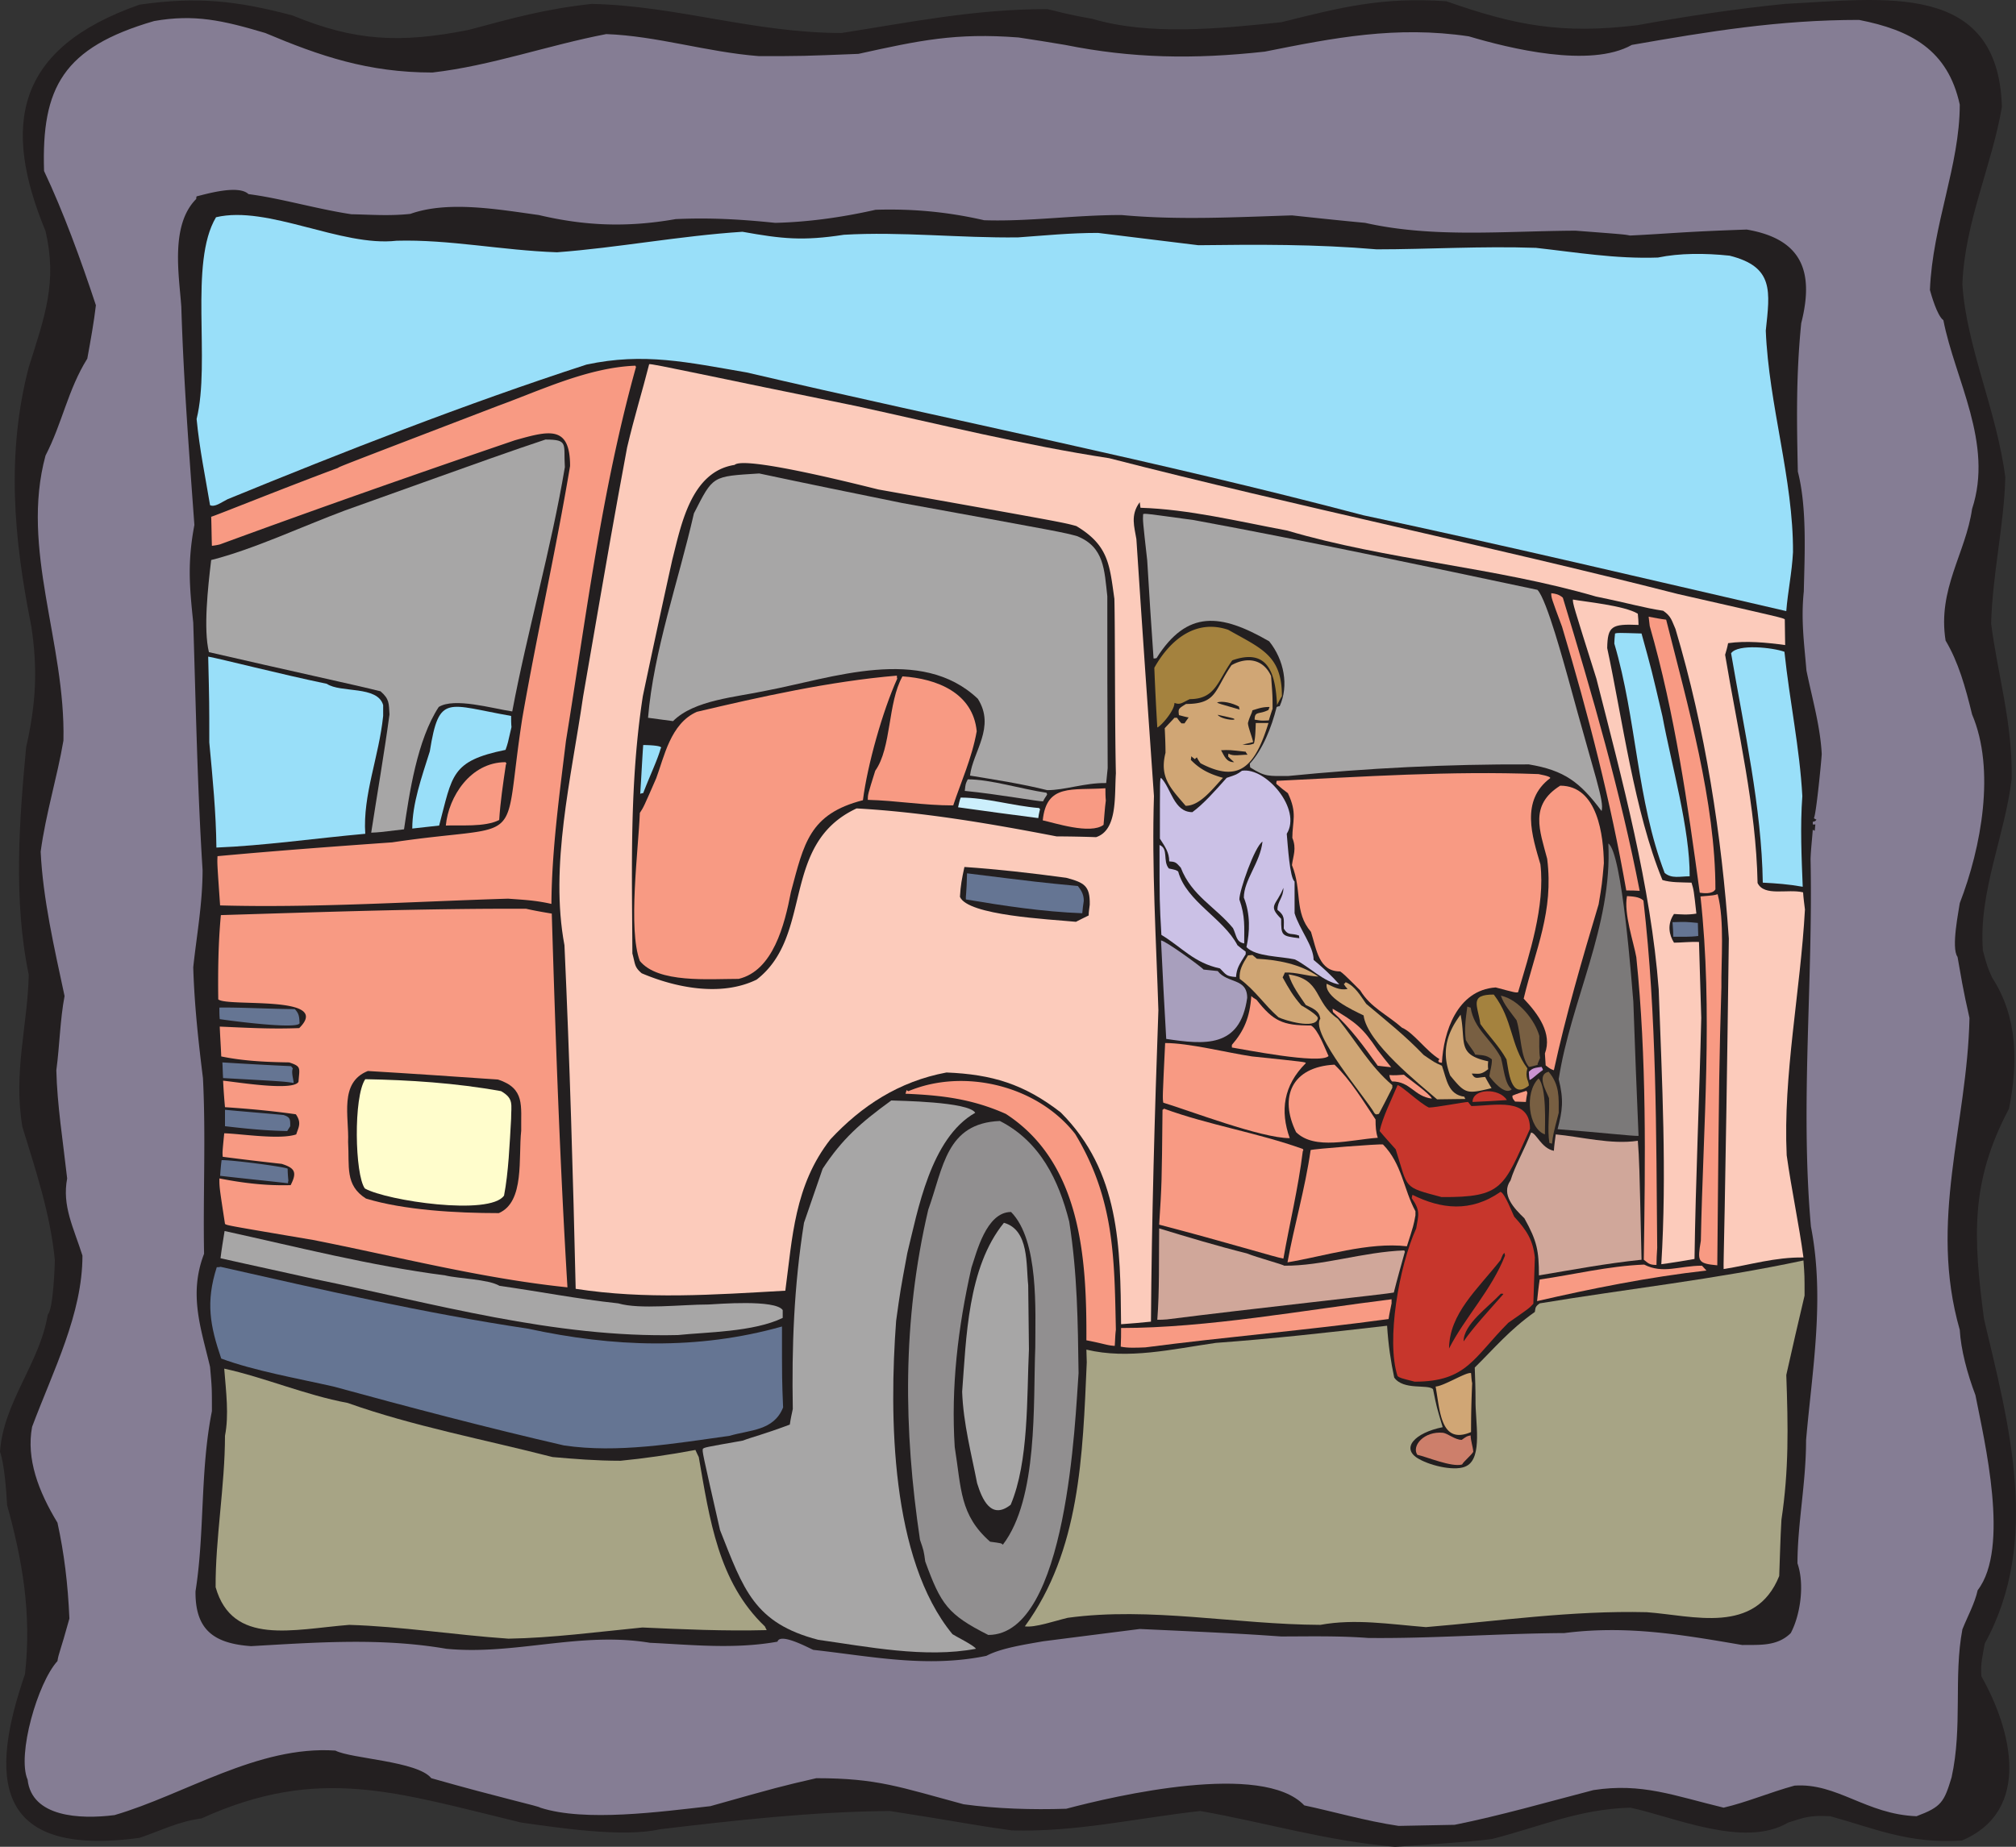 <svg xmlns="http://www.w3.org/2000/svg" width="216.135" height="198.046"><rect width="100%" height="100%" fill="#333333" stroke="none"/><path fill="#231f20" d="M149.55 198.046c-7.437-.64-14-2.64-20.878-3.84-7.078.797-13.277 2.278-20.2 2.079-4.878-.68-5.558-.918-13.077-2.079-8.48.078-16.56 1-24.637 1.957-4 .922-11.121-.199-14.88-.718-13.44-3.239-21.679-6.16-34.28-.442-2.477.32-4.36 1.32-6.637 2.082-15.918 2.16-16-6.761-12.281-17.558.722-6.52-.278-12.2-1.918-18.121-.082-1.438-.282-4.399-.762-5.72.36-5.32 4.281-9.519 5.121-14.718.602-.558.758-5.48.758-5.84-.48-4.96-2.078-9.718-3.477-14.277-1-5.84.559-10.84.68-16.32-1.68-8.079-1-16.68-.281-24.399 1.078-4.719 1.238-8.441.558-12.957-1.918-9.523-2.68-18.562-.277-27.8 1.719-5.438 3.078-9.118 1.797-14.598C.199 13.457 1.602 5.179 14.96.499c6.16-.882 10.36-.441 16.398 1.157 6.68 2.761 11.52 3 18.84 1.562 4.797-1.281 8.156-2.242 13.239-2.8 9.117.199 17.398 3.12 26.796 3.12 7.399-1.16 14.239-2.562 22.04-2.562 1.16.242 1.64.48 4.84 1.043 6.038 1.797 13.558 1.078 20.277.36 6.402-1.602 10.8-2.723 17.68-2.243C162.35 2.7 167.39 3.7 175.55 2.7c5.277-.961 10.316-1.723 15.797-2.282 10.48-.52 22.879-2.558 23.277 11.04-1.04 6.199-4 12.398-4.238 19.038.441 6.72 3.68 13.52 4.601 20.68-.12 5.078-1.363 10.277-1.52 15.68.68 5.398 2.317 10.676 2.2 16.676-.723 6.12-3.563 12.12-3.082 18.402.48 1.758.48 1.758 1 2.918 2.762 4.238 2.762 9.2 1.8 14.039-4.16 7.84-3.84 13.758-2.679 22.559 2.602 11.039 6.16 23.757.078 34.796-.2 1.243-.476 2.082-.36 3.52 3.16 5.562 5.52 14.36-2.077 17.602-5.68.398-9.442-1.32-14.121-2.602-2.2-.121-2.758.121-4.52.68-4.719 2.8-12.316-.64-16.918-1.598-5.598.156-9.758 2.078-14.84 3.36-1.316.16-1.437.238-10.398.84"/><path fill="#857d94" d="M149.95 195.804c-3.52-.52-7.079-1.559-10.118-2.2-4.48-4.718-20.238-1.038-25.52.36-3.68.121-7.519 0-11-.48-6.84-1.84-9.238-2.797-15.796-2.797-3.961.918-3.961.918-11.36 3-5.36.598-13.437 1.719-18.238.16-.121-.16-4.242-1.043-11.68-3.16-1.48-1.84-8.601-2.082-10.281-2.961-8.316-.563-16.156 4.719-23.676 6.918-3.761.48-8.879.2-9.32-3.797-1.16-2.64 1.078-10.402 3.2-12.719.12-.843.28-.922 1.28-4.562-.16-3.719-.562-7-1.28-10.278-2.04-3.363-3.36-6.84-2.72-10.28 2.282-6.079 5.399-12.118 5.399-18.36-.961-3.04-2.2-5.32-1.64-8.278-.438-3.921-1.079-7.921-1.16-11.601.358-2.68.401-5.438.882-7.957-1.121-5.242-2.32-10.442-2.563-15.48.563-4.16 1.762-7.919 2.442-11.919.238-10.52-4.64-20.52-1.922-30.558 1.8-3.48 2.402-7.078 4.48-10.399.36-1.96.723-4 .922-5.722-1.64-4.957-3.48-9.996-5.558-14.399C4.44 9.378 6.762 5.097 16.52 2.257c4.32-.758 7.359-.078 11.918 1.281 5.882 2.48 11.039 4.239 17.921 4.239 6.278-.719 12.36-2.918 18.637-4.121 5.48.203 10.719 1.921 16.36 2.363 4.64 0 4.64 0 10.68-.242 6.519-1.438 10.398-2.278 17.16-1.758 1.636.238 3.32.52 4.995.797 7.16 1.441 13.762 1.562 21.403.722 7.398-1.48 14.078-2.8 21.879-1.64 4.316 1.281 12.996 3.441 17.476.918 8.238-1.438 15.719-2.68 24.36-2.68 5.52 1.082 9.52 3.203 10.796 9.082 0 6.52-2.917 12.879-3.199 19.879.121.438.762 2.758 1.442 3.238 1.238 6.36 5.398 13.2 3.078 20.239-.68 4.761-3.719 8.601-2.84 14.12 1.36 2.278 2.121 4.958 2.84 7.919 2.52 5.918 1 14.238-1.32 20.238-.079.68-.958 4.8-.239 5.762.801 4.718 1 5.156 1.281 6.558-.242 11.438-4.402 21.719-1.043 33.438.122 2.12.801 4.68 1.68 7 .961 4.918 3.723 16.398.242 20.918-.32 1.437-1.082 2.8-1.64 4.199-.961 5.082.039 10.437-1.16 15.879-.801 2.64-1.079 3.16-3.758 4.16-5.403-.2-8.52-3.602-13.082-3.281-2.637.722-5.157 1.8-7.598 2.363-5.32-1.281-8.762-2.684-13.96-1.883-5.079 1.32-9.919 2.723-14.88 3.723l-6 .117"/><path fill="#231f20" d="M195.309 80.85c-.04.763-.602 6.52-.84 6.88a.62.62 0 0 0 .277.16c-.117.164-.117.164-.398.242v.281h.28c-.038.239-.038.477-.081.68-.078-.043-.16-.082-.2-.121-.077 1.078-.199 2.078-.238 3.121.278 13.277-1.12 26.356.04 39.438 1.519 7.757.12 15.476-.52 22.918 0 4.597-.922 8.957-.922 13.199.8 2.32.281 5.597-.719 7.476-1.48 1.48-3.48 1.243-5.199 1.282-6.719-1.16-12.48-2.121-19.078-1.282-7.2.043-14.16.602-21.039.524-3.238-.242-6.398-.16-9.32-.16-3.078-.203-3.68-.282-15.16-.801-3.438.437-6.918.879-10.36 1.32-1.797.32-4.52.719-6.078 1.559-6.398 1.32-12.398.039-18.559-.64-.48-.2-3.558-1.88-3.84-.88-4.64.84-9.359.32-13.68.121-7.48-1.242-14.476 1.36-21.835.641-7-1.203-13.922-.68-20.922-.281-4-.282-6-1.762-5.957-5.88 1-6.32.477-12.878 1.758-19.32 0-2.519 0-2.519-.2-4.757-.96-4.082-2.32-7.762-.64-12.121-.121-6.239.2-12.598-.121-18.84-.477-3.84-.918-7.797-1.04-11.88.36-3.398 1-6.796 1-10.437-.558-8.8-.718-17.601-1-26.52-.398-3.839-.64-6.437.122-10.476-.559-7.683-1.16-15.48-1.402-23.402-.239-3.399-1.2-8.758 1.601-11.559 0-.078 0-.16.04-.277 1-.242 4.48-1.281 5.562-.242 3.437.441 7.316 1.601 11.039 2.16 2.078.039 4.078.2 6.316-.04 4.043-1.44 9.402-.48 13.762.122 4.918 1.16 9.437 1.36 14.68.437 3.636-.16 6.757 0 10.675.403 3.442-.082 7.043-.563 10.762-1.403 3.918-.117 7.598.2 11.64 1.122 4.797.16 9.637-.559 14.72-.559 6.038.559 12.038.238 18.277.039 2.601.277 5.238.559 7.84.8 7.28 1.641 14.84.88 22.558.84 5.238.4 5.238.4 5.84.52 4.277-.203 5.52-.402 12.52-.64 6.078 1.039 7.199 4.68 5.84 10.039-.563 5.601-.481 10.52-.364 15.918 1 3.878.723 9 .64 12.84-.32 3.081.044 5.597.282 8.48.64 3.117 1.48 5.957 1.64 8.957"/><path fill="#a7a485" d="M193.469 138.929c-.68 2.84-1.32 5.68-1.961 8.52.199 5.558.281 10.199-.52 15.52-.12 2.038-.16 4.038-.238 6.038-2.563 6.36-9.242 4.238-14.2 3.88-8.038-.2-15.96.96-23.679 1.6-3.96-.32-7.598-.921-11.32-.242-9.078-.039-18.238-1.96-27.078-.757-1.36.32-3.52 1.078-4.598.918 5.918-8.118 6.2-18.278 6.637-28.317 0-.441-.04-.922-.04-1.36 4.481 1.079 9.16-.042 13.88-.722 6.039-.437 12.12-1.117 18.359-1.84.121 2 .398 3.84.762 5.559 1 1.402 3.597.684 4.16 1.242.398 1.961.398 1.961 1.039 4.078-3 .602-4.563 2.281-2.563 3.403 1.403.8 4.043 1.359 5.121.757 1.758-.918.918-4.8.961-7.117 0-1.16-.043-2.281-.082-3.441 2.082-2.04 3.68-4 6.442-5.961.078-.399 0-.559.52-.918 9.398-1.559 18.718-2.559 28.277-4.602.12 1.602.12 1.602.12 3.762"/><path fill="#fccbbb" d="M193.508 97.53c-.48 8.762-2.36 17.801-1.957 26.36.515 3.68 1.316 7.398 1.797 10.957-3.078-.04-5.72.8-8.559 1.242-.039-.879.16-4.64.559-35.437-.758-11.04-2.52-22.48-5.72-33.2-.398-.878-.44-1.359-1.32-1.957-2.117-.32-3.48-.761-7.199-1.523-10.84-3.16-22.437-3.918-33.117-7.078-5.32-1-10.558-2.281-15.719-2.442-.039-.156-.039-.359-.082-.597-1.039 1.398-.558 2.68-.359 3.957.602 9.242 1.242 18.402 1.883 27.558-.242 7.723.238 15.442.476 22.961-.398 11.118-.718 22.477-.796 33.399-1.082.117-2.16.2-3.204.277-.078-8.277-.117-16.36-6.476-22.719-3.922-3.039-7.36-4.078-12.242-4.277-5.118.957-9.118 3.598-12.438 7.16-3.879 4.957-4.078 10.559-4.84 16.239-7.68.437-15 .96-22.476-.2-.281-12.12-.64-24.52-1.203-36.84-1.598-8.52.722-17.878 2-26.68 3.16-18.277 3.16-18.277 4.718-26.714.801-3.402 1.602-5.922 2.364-8.922.16-.117 7.16 1.441 22.156 4.48 8.96 1.961 18 4.2 27.16 5.602 20.238 5.2 40.598 9.36 60.953 14.559 11.242 2.558 11.242 2.558 11.48 2.718 0 .961.04 1.88.04 2.762-2.04-.281-4.2-.48-6.117-.203-.082.441-.2.84-.32 1.242 1.359 8.16 3.32 16.317 3.48 24.477.719 1.48 3.199.601 4.879 1 .039.601.12 1.199.199 1.84"/><path fill="#99dff9" d="M193.27 95.093c-1.602-.281-2.801-.363-4.282-.441-.12-8.04-2-16.399-3.398-24.598.719-1.043 4.52-.602 5.719-.16.558 5.32 1.64 10.32 1.918 15.476-.239 3.282-.079 6.641.043 9.723m-1.043-35.879c-.118 2.238-.559 4.238-.72 6.32-15.116-3.48-30.277-7.082-45.355-10.28-21.96-5.798-44.199-10.2-66.117-15.317-6.32-1.082-11-2.16-17.16-.84-13.04 4.238-26.078 9.36-38.477 14.438-.718.359-1.359.878-1.878.64-.52-3.12-1.122-5.96-1.442-9.242 1.52-6.156-.84-16.758 2.082-21.637 5.559-1.32 13.438 3.2 19.36 2.52 5.636-.16 11.316 1.039 17.199 1.238 6.437-.477 13.117-1.758 19.879-2.2 4.238.763 6.476 1 10.879.321 6.078-.36 12.476.363 18.675.281 2.84-.199 5.524-.48 8.563-.48 3.558.441 7.156.879 10.758 1.32 6.277-.078 12.597-.12 19.117.442 5.52 0 11.242-.364 17.078-.16 4.281.476 8.562 1.199 13.082 1.039 2.32-.48 5.04-.48 7.68-.2 4.8 1.2 4.32 3.84 3.879 8.04.32 7.956 2.96 15.956 2.918 23.757"/><path fill="#f89a83" d="M184.55 105.89c-.241 8.36-.241 8.36-.44 29.8-2.16-.202-2.122-.44-1.762-2.64.242-12.281 1.32-24.52-.04-36.918 1.442-.12 1.442-.12 1.84-.242.762 2.84.36 7.16.403 10m-.641-10.52c-.32.563-1.36.403-1.68.36-1.28-9.438-2.68-19.278-5.363-28.598-.039-.32-.078-.637-.117-1 .64.121 1.238.242 1.879.32 2.32 9.2 5.281 19.56 5.281 28.918m-.96 40.88c-6.122.679-12.438 1.96-18.16 3.277.081-.758.16-1.559.28-2.317 3.64-.52 7.32-1.441 11.2-1.601 2.039 1.039 3.757.12 6.199.12.16.161.32.36.48.52"/><path fill="#fccbbb" d="M182.39 109.171c-.202 8.64-.6 17.36-.722 25.836-1.16.203-2.36.403-3.559.563.598-9.762.078-19.52-.28-29.48-.84-11.04-3.919-22.477-6.68-33.317-2.52-8-2.52-8-2.52-8.48 1.32.242 5.52.64 6.96 1.519.04.402.079.84.079 1.203-2.879-.121-3.316.117-3.36 2.48 1.602 7.438 2.922 17.598 5.922 24.875.918.282 2 .243 3.118.282.242.8.242.8.52 3.32-.958.16-1.72.078-2.4.04-.761 1.12-.519 2.241 0 3.077.72 0 1.802-.117 2.68-.078.082 2.762.16 5.442.243 8.16"/><path fill="#657593" d="M182.07 100.37c-.922.122-1.882.082-2.68.082 0-.52-.042-1.043-.081-1.562 1.441-.04 1.441-.04 2.718.082 0 .48.043.96.043 1.398"/><path fill="#99dff9" d="M181.148 93.972c-1.039 0-1.918.281-2.68-.36-3-7.8-3-16.48-5.398-24.6 0-.317.04-.677.078-1.079.282-.078.282-.078 2.84 0 1.082 3.918 1.082 3.918 2.242 8.879.957 5.16 2.957 12.121 2.918 17.16"/><path fill="#f89a83" d="M177.668 133.808c-.04.64-.078 1.242-.078 1.84-.8 0-.883-.2-1.36-.559.16-10.719.32-21.52-.8-32.437-.282-1.602-1.36-4.68-1-6.559.48.04 1.32.04 1.761.477 1.438 12.52 1.36 24.918 1.477 37.238"/><path fill="#d0a79a" d="M175.988 135.09c-3.84.398-7.398 1.077-11 1.679 0-2.64-.199-3.68-1.558-6.121-1.078-1.04-2.559-2.559-1.48-4.078.44-1.48 1.48-3.282 2.198-5.121.563.039 1.082 1.68 2.442 1.96.039-.601.12-1.16.2-1.761 2.64.242 5.96 1.12 8.8.683.16 2.157.16 2.157.398 12.758"/><path fill="#7b7979" d="M175.668 121.808c-.52.043-4-.36-8.68-.719.524-2 .68-3.12.121-5.36 1.282-8.359 5.762-16.437 5.32-25.277 1.481.961 2.52 15.118 2.68 16.958.16 4.8.36 9.601.559 14.398"/><path fill="#f89a83" d="M175.79 95.53c-.481-.038-.962-.038-1.438-.038-1.684-9.602-4.043-18.801-6.883-28.278-1.16-3.12-1.16-3.12-1.16-3.601.402.039.84.12 1.242.48 3.16 10.399 6.199 20.918 8.238 31.438"/><path fill="#785f42" d="M164.91 114.171c-.441.117-.8.239-1 .239-.922-1.122-.8-3.32-1.32-5-.64-.88-1.36-1.68-1.68-2.637 1.918.398 3.68 2.68 4.121 4.316 0 .563-.043 1.723.078 2.36l-.28.683.081.04"/><path fill="#f89a83" d="M171.95 92.57c-.2 2.242-.2 2.242-.56 4.402-1.8 6-3.519 11.918-4.8 17.797-.32-.117-.36-.117-.88-.52l-.081-1.277c.8-2.121-.68-4.203-2.277-5.883 1.277-5.316 3.238-9.316 2.52-14.996-.802-3.043-1.923-5.762 1.398-7.84 4.039 0 4.64 5.399 4.68 8.317"/><path fill="#a7a6a6" d="M171.707 86.972c-2.316-3.082-3.957-4.36-7.797-5-8.68-.039-17.36.402-25.797 1.242-2.12 0-2.441.117-4.082-.922 0-.12-.039-.238-.039-.398 1.36-1.48 2.32-3.84 2.88-6.082.12-.04.198-.078.32-.078 1-2.203.48-4.961-1.122-6.961-5.199-3-8.797-3.399-12.078 1.8-.12.04-.238.04-.32.04-.238-3.48-.48-7-.68-10.52-.48-4.277-.48-4.277-.437-4.96.199-.079.199-.079 5.437.64 12.16 2.242 24.559 4.879 36.836 7.48 1 1 2.922 8.2 3.281 9.438 2.961 10.883 3.88 13.16 3.598 14.281"/><path fill="#785f42" d="M167.11 119.331c-.598 2.317-.598 2.317-.72 3.317-.12-.04-.199-.078-.28-.078-.239-1.48.038-3.121-.04-4.801-.242-.68-1.402-2.52-.039-2.84 1.2 1.441 1.078 2.762 1.078 4.402"/><path fill="#f89a83" d="M166.191 83.452c-3.203 2.399-1.921 6.239-1.043 9.239.52 4.48-1.199 9.68-2.398 13.719-.281.043-.281.043-2.398-.52-4.16.281-5.602 4.84-5.762 8.078-.32-.039-.32-.039-.399-.2.04-.038.079-.116.122-.198-1.442-.88-2.762-2.84-4-3.36-1.641-1.441-3.364-2.16-4.481-4-1.762-1.758-1.762-1.758-2.16-2.039-2.281 0-2.52-2.32-3.121-4.238-1.84-2.16-.918-4.402-2.04-7.16.122-1 .52-1.762.04-2.922 0-1.797.562-2.64-.48-4.797-.438-.32-.84-.64-1.239-1 0-.082 0-.203.04-.32 9.32-.442 18.519-1.082 28.077-.723 1.082.203 1.32.36 1.242.441"/><path fill="#785f42" d="M165.629 121.648c-1.758-.598-2.238-4.477-.68-5.996.88.918.68 4.996.68 5.996"/><path fill="#ca93d0" d="M165.39 114.769c-.6.402-1.12.96-1.402 1.043a6.179 6.179 0 0 1-.078-.883c.399-.36.48-.398 1.36-.52.16.282.16.282.12.36"/><path fill="#c7362c" d="M164.55 134.847c-.038 1.68-.12 3.32-.16 4.961-.44.48-.44.48-2.68 2.039-3.718 3.723-4.44 6.32-10.038 6.32-1.563-.398-1.563-.398-1.84-.597-1.238-3.801.16-11.801 2-15.84.238-1.442.48-1.883-.48-3.242 0-.078.039-.2.078-.36 3.043 1.52 6.238 1.922 9.441-.32.48.16 1.277 2.32 1.48 2.68 1.36 1.48 2 2.52 2.2 4.359"/><path fill="#c7362c" d="M164.031 121.05c-2.84 6.277-2.883 7.36-9.48 7.32-4.2-1.12-3.559-.84-4.918-5.12-.563-.641-1.16-1.282-1.723-1.962.36-1.558 1.16-3.117 1.922-4.918.36 0 2.398 1.961 3.36 2.399.718 0 3.8-.598 4.199-.598.12.16.242.32.359.438 2.48-.04 6.281-1 6.281 2.441"/><path fill="#a4823e" d="M163.91 116.41c-1.96 1.601-2.16-1.598-2.398-2.801-.801-1.438-1.844-2.438-2.801-3.797-.281-2-1.238-3.16 1.437-3.16 2.082 2.718 1.762 5.437 3.602 7.918-.281 1 .16 1.32.16 1.84"/><path fill="#f89a83" d="M163.75 117.171c-.082.36-.121.68-.16 1-.399 0-.8-.043-1.16-.043-.282-.36-.282-.36-.282-.636.48-.204 1-.364 1.52-.524 0 .082.043.16.082.203"/><path fill="#785f42" d="M162.07 116.812c-.718.719-2.12-1-2.402-1.402.082-.641.281-1.04.281-1.801-.597-.52-1.16-.438-1.8-.52-.118-.36-.56-.8-1-1.558-.157-1.16-.04-2.121.163-3.602.118.082.239.082.356.121.363 2.32 2.164 3.32 3.242 5.36.32 1.16.399 2.8 1.16 3.402"/><path fill="#c7362c" d="M161.55 117.968c-1.238.082-2.48.16-3.679.203 0-1.48 2.879-1.52 3.68-.203"/><path fill="#231f20" d="M161.352 134.648c-1.442 3.68-4.282 6.601-6 9.96.039-3.761 3.039-6.32 5.52-9.48.276-.68.276-.68.437-.758 0 .118.043.2.043.278m-.204 4.16c-1.48 1.68-3.156 3.48-4.238 5.039 0-1.84 2.602-3.637 4-5.117.281 0 .281 0 .238.078"/><path fill="#d0a675" d="M159.91 116.69c-2.68.641-2.8.641-4.437-1.359-.84-2.199-.602-4.242 1.117-6.52.601 2.958-.438 4.278 2.96 5-.038.321-.038.56 0 .84-.8.637-1 .477-1.76.477.358.684.6.403 1.44.364.2.398.438.796.68 1.199m-2.078 31.636a111.849 111.849 0 0 0-.121 5.243c-3.281 1.398-3.32-2.282-3.8-4.883.878-.04 3.32-1.598 3.8-1.438.039.36.039.72.121 1.078"/><path fill="#cd7f6b" d="M157.95 155.687c-.2.36-1.04 1.039-1.2 1.36-1.117.32-3.84-.84-4.8-1.04-.637-.96.722-2.558 2.76-2.36.52.079 1.282.759 2 .759.56-.399.56-.399.958-.477 0 .559.242 1.2.281 1.758"/><path fill="#d0a675" d="M157.11 117.85c-1.04 0-2.04.04-3.04.04-1.84-1.602-7.52-6.078-7.879-9-1.242-.602-4.199-1.96-3.96-3.398.64.28 1.363.757 2.242.558-.16-.16-.282-.32-.403-.52.082-.038.121-.12.203-.199 1 .399 1.598 1.48 2.2 2.32 2.238 1.88 4.16 3.4 6.16 5.481 1.156.797 1.156.797 1.957 1.156.52 1.48.64 3.083 2.402 3.32.04.083.04.16.117.243"/><path fill="#f89a83" d="M153.512 117.812c-1.922-.242-2.282-1.844-4.282-1.844-.199-.277-.199-.277-.28-.68.523.043 1.042 0 1.562-.039.437.403 2.8 2.04 3 2.563m-1.762 12.515c-.2 1.083-.2 1.083-.918 3.32-4.121-.48-8.922 1.083-12.8 1.723.718-3.96 1.878-7.84 2.48-12.039.199-.12 7.398-.683 7.758-.601 2.042 2.078 2.203 4.8 3.48 7.16v.437"/><path fill="#d0a79a" d="M150.59 134.327c-.399 1.442-.797 2.84-1.16 4.282-.36.12-15.559 1.761-24.317 2.879-.36.039-.718.039-1.039.039.239-3.117.16-6.477.2-9.797 3 .918 6.199 1.879 9.398 2.68 1.078.437 3.922 1.199 4 1.32 4.121.039 8.437-1.48 12.879-1.64.082.16.082.16.039.238"/><path fill="#f89a83" d="M149.191 139.769c-.12.601-.242 1.121-.32 1.68-8.758 1.199-17.52 1.918-26.078 3.039-.961.039-1.879.082-2.64-.078.038-.68.038-1.36.038-2 9.204 0 19.641-1.922 29-3.082v.44"/><path fill="#d0a675" d="M149.27 116.652c-.48.957-.958 1.879-1.438 2.797-.32.082-.32.082-.48-.079-.801-1.48-6.961-8.64-5.801-10.12-.117-.84-.719-1.079-1.559-1.481-.64-.957-1.48-2.04-1.84-3.277 3.641.558 2.641 2.96 5.282 4.757 2.039 2.52 3.437 5.082 5.836 7.121v.282"/><path fill="#f89a83" d="M149.152 114.449c-.52-.04-.96-.118-1.441-.16-1.52-2.118-2.879-4-4.8-5.758-.04-.121-.04-.243-.04-.36 2.441 1.438 3.238 2.04 4.8 4.399.481.64.962 1.242 1.481 1.879m-1.442 7.562c-2.878.2-6.757 1.36-8.757-.601-1.84-3.762-.48-7 4.117-7.239 1.723 1.64 3.121 3.957 4.403 5.88 0 .8.039 1.359.238 1.96"/><path fill="#cbc1e6" d="M143.594 105.57c-1.64-.239-3.242-1.918-4.762-2.68-1.602-.36-4.16-.277-5.2-1.32.36-1.637.438-3.52-.28-5.317 0-1.883 1.761-3.761 2-6-.84.52-2.48 5.239-2.48 6.2.64 1.8.519 2.957.519 4.718-.88-.16-.797-.8-1.2-1.64-1.878-2.278-4.441-3.48-5.597-6.48-.52-.599-.602-.638-1.242-.68 0-.958-.438-1.56-1-2.438 0-6.402 0-6.402.12-6.52 1.083 1.079 1.36 3.68 3.36 3.68 1.2-.879 2.441-2.281 3.68-3.68 1.082-.359 1.082-.359 1.64-.761 2.559-.399 6.442 4.12 4.801 6.761.117 1.278.32 4.72.84 5.118v3.402c.52 1.719 2.039 3.52 2.039 5 1 .84 1.918 1.676 2.762 2.637"/><path fill="#f89a83" d="M142.434 113.25c-.961.921-9.282-.758-10.364-.919v-.28c1.282-1.481 1.922-2.919 2.082-5.24.16.161.36.278.559.4 1.8 2.28 2.762 2.761 5.84 2.761.762.398 1.52 2.52 1.883 3.277"/><path fill="#d0a675" d="M141.273 109.25c-.28 1.16-3.562.16-4.203-.16-1.52-1.321-2.476-2.88-4.16-4.118-.078-.922.281-1.562.883-2.52.117 0 .32-.043.48-.043.16.122.32.282.477.403 2.16.12 4.602.52 6.602 1.918-1.36-.078-2.36-.48-3.602-.438-.078.2-.156.36-.238.52.64 1.16 1.12 2 2 3 .199.117 1.96 1.117 1.761 1.437"/><path fill="#f89a83" d="M139.992 114.011c-2.398 2.399-2.762 5.117-1.719 8.04-3.082 0-10.761-2.962-13.558-3.802-.082-.52-.082-.52.2-6.398 2.597 0 6.636 1.039 9.315 1.437 5.762.602 5.762.602 5.762.723m-.32 9.438c-.48 3.96-1.442 7.878-2.078 11.52-.801-.122-5.961-1.72-13.32-3.642.28-4.359.28-4.359.359-12.316.039 0 .082-.043.16-.121 4.8 1.758 9.957 2.559 14.879 4.32.078.121.078.121 0 .239"/><path fill="#231f20" d="M139.313 100.613c-1.922-.243-1.961-.243-1.961-2.082-1.48-1.48-.52-1.399.242-3.32 0 1.081-.64 1.402-.64 2.359.839.64.679 1.043.679 2 .48.84.84.441 1.64.761 0 .078 0 .2.04.282"/><path fill="#a4823e" d="M137.434 74.652c-.204.32-.364.64-.524.96-.16-3.199-.84-6.199-4.797-4.8-1.562 2.16-1.761 4.16-4.562 4.16-.836.402-1.04.64-1.637.402 0 .88-1.52 2.559-1.84 2.637a303.652 303.652 0 0 1-.32-6.398c1.52-2.72 4.238-5.32 7.918-4.078 3.601 2.039 5.762 2.757 5.762 7.117"/><path fill="#d0a675" d="M136.434 76.011c-.16.441-.282.84-.403 1.242-.8.04-.8.04-1.52-.082 0-.957.481-.52 1.481-1.039.04-.12.078-.199.121-.32-.84 0-1.281.2-1.84.36-.082.402-.28.6-.48 1.359 0 .402.398 1.363.559 2.043-.399.117-.801.199-1.16.277.32 0 .64.121 1.242-.117.16-.64.16-1.32.199-2.203h1.36c-1.442 4.683-3.161 6.48-7.278 4.32a3.317 3.317 0 0 1-.402-.637c-.079.078-.16.117-.2.2-.16-.122-.281-.2-.398-.32 0 .16-.043.32-.043.398 1 1.039 2.043 1.52 3.441 1.921-1.16 1.239-2.48 3-4 3-1.558-1.843-2.84-3-2.16-5.68 0-.882-.039-1.761-.082-2.64.32-.36.684-.719 1.043-1.121h.277c.16.242.32.441.48.602h.321c.121-.2.281-.403.442-.641-.32-.04-.68-.16-1.04-.242-.081-.68-.081-.68.758-1.2 3.36 0 3.04-1.519 4.88-4.16 1.64-.918 3.402-.68 4.241 1.164.16 2.157.16 2.157.16 3.516"/><path fill="#a89fbd" d="M133.71 107.011c-.757 5.438-4.64 5-8.679 4.399-.199-3.52-.398-7.04-.558-10.56.441 0 4.398 2.88 4.558 3.122.48.04 1 .117 1.52.16 1.043 1.36 3.16.719 3.16 2.88"/><path fill="#231f20" d="M133.75 80.933c-.797 0-1.559.2-2.04-.121-.038.121-.038.2-.038.32.2.2.398.399.64.602-.84 0-1.039-.64-1.402-1.282.883-.039.883-.039 2.64.16.044.122.122.2.2.321"/><path fill="#cbc1e6" d="M133.55 102.331c-.718 1.16-.956 1.48-1.038 2.442-1.078-.082-1.04-.242-1.719-.922-2.8-.602-4.04-2.238-6.281-3.598-.2-3.523-.2-3.523-.2-9.64 1 .398.32 1.718 1 2.52.762.16.762.16 1 .32.88 3.238 4.84 5 6.36 7.917.281.243.601.48.879.68v.281"/><path fill="#231f20" d="M132.91 76.093c-2.238-.64-2.238-.64-2.437-.762.558-.199 1.64.043 2.359.442 0 .12.04.238.078.32m-.597 1.078c-.481.082-1.598-.199-1.762-.52 1.84.403 1.84.403 1.762.52"/><path fill="#f89a83" d="M119.633 142.609c-.078.558-.078 1.16-.121 1.718-.797-.039-1.16-.238-3.04-.597.04-8.8-.558-19.04-8.64-24.281-3.68-1.637-6.957-2-10.758-2.16.04-.118.082-.239.121-.399a.44.44 0 0 0 .2.121c5.917-2.48 13.8-.64 17.878 4.598 4.2 6.96 4.2 13.281 4.36 21"/><path fill="#231f20" d="M119.633 82.933c-.16 2.437.199 6.078-2.121 6.84a141.669 141.669 0 0 0-4.239-.082c-7.238-1.399-14.32-2.598-21.437-3-8.238 3.84-4.559 13.601-10.719 18.36-3.84 1.878-8.762.839-12.32-.68-.8-.68-.68-.961-1-2.122-.04-9.078-.32-18.238 1.121-27.597a1487.07 1487.07 0 0 1 3.16-14.637c.918-3.563 1.957-9.441 6.68-10.16 1.078-1.04 14.398 2.398 15.437 2.64 19.758 3.52 19.758 3.52 21.2 3.918 3.476 2.082 3.558 4.16 4.078 7.801.082 3.117.039 13.477.16 18.719"/><path fill="#a7a6a6" d="M118.754 82.374c-.04.52-.121 1.078-.16 1.598-2.281-.039-4.403.762-6.32.762-2.72-.68-5.598-1.121-8.282-1.563.32-2.597 2.762-5.199.84-8.238-6.078-5.758-15.676-2.2-22.637-.879-3.32.719-7.758 1-10.039 3.277-.879-.117-1.8-.238-2.68-.359.602-7.2 3.239-14.559 4.919-21.918 2.082-4.078 1.921-3.96 7-4.281 5.082 1.082 10.16 2.12 15.28 3.16 17.36 3.16 17.36 3.16 18.798 3.562 2.922 1.157 2.922 3.637 3.242 6.438 0 6.121 0 12.281.039 18.441"/><path fill="#f89a83" d="M118.555 85.85c-.121.884-.16 1.763-.243 2.602-1.398 1.079-5.359-.242-6.519-.48.398-3.96 3.16-3.2 6.719-3.441 0 .441 0 .882.043 1.32"/><path fill="#231f20" d="M116.832 97.011c-.04.402-.117.762-.117 1.16-.48.242-.922.442-1.363.68-2.918-.281-11.598-.68-12.438-2.68.078-1.281.2-1.879.48-3.199 3.52.238 7.079.64 10.919 1.16 1.921.52 2.558.84 2.519 2.88"/><path fill="#657593" d="M116.191 96.613c-.078.437-.117.879-.16 1.32-4.238-.16-8.437-.8-12.476-1.48-.04-.36.078-.641.12-2.801 7.72.96 7.72.96 11.88 1.36.476.6.636 1 .636 1.6"/><path fill="#918f90" d="M115.633 147.25c-.36 4.757-1.16 28.077-9.68 28.077-4.36-2.199-5.078-3.28-6.758-7.878-.16-1.16-.16-1.16-.562-2.32-1.758-11.802-1.918-23.442.883-35.4 1.636-4.558 1.918-9.28 7.68-9.519 4.32 2.2 6.316 6.36 7.437 10.797.879 5.602.922 10.801 1 16.242"/><path fill="#a7a6a6" d="M112.234 85.253c-.16.239-.32.48-.402.68-.437.039-4.758-.762-8.398-1.121.082-.758.082-.758.32-1.238 2.441 0 5.719 1.039 8.437 1.437.082.16.082.16.043.242"/><path fill="#cceffc" d="M111.473 86.89c-.078.281-.118.562-.16.84-2.84-.36-5.72-.758-8.598-1.16.078-.356.16-.72.277-1.04 2.762 0 5.524.883 8.403 1.122.12.12.12.12.078.238"/><path fill="#231f20" d="M110.992 144.488c-.238 6.039.32 16.199-3.476 21.16-.16-.16-.16-.16-1.364-.32-3.277-2.88-3.078-5.68-3.797-10.16-.402-6.36.32-12.72 1.797-19.239.524-1.52 1.563-5.96 4.243-5.96 3 3.038 2.597 10.6 2.597 14.519"/><path fill="#a7a6a6" d="M110.313 144.687c-.239 5.16 0 12.039-1.958 16.68-2.12 1.68-3.082-.641-3.601-2.32-.602-3.118-1.48-6.4-1.602-9.798.442-5.68.563-13.32 4.48-18.12 2.723.761 2.36 4.519 2.602 6.679.04 2.281.04 4.602.078 6.879"/><path fill="#a7a6a6" d="M104.633 176.808c-5.438 1.039-11.758-.242-16.918-.961-6.88-1.8-8-5.402-10.52-11.762-1.918-8.437-1.918-8.437-1.84-8.718.2-.16.2-.16 4.282-.88 1.16-.44 2.039-.6 5.039-1.718.078-.563.199-1.121.32-1.68-.121-6.601.117-13.16 1.2-19.96.679-1.919 1.32-3.88 2-5.798 2.077-3.16 4-4.882 7.359-7.32.757.04 8.277.117 9 1.32-4.801 2.72-6.16 10.516-7.282 15.04-.757 4.078-.757 4.078-1.199 7.277-.758 10.199-.601 25.52 6.04 33.597.359.243 2.241 1.16 2.519 1.563"/><path fill="#f89a83" d="M104.715 78.413c-.52 2.918-1.723 5.52-2.52 7.957-3.203 0-6.082-.52-9.16-.597 0-.563 0-.563.8-3.121 1.759-2.48 1.321-7.278 2.919-10.121 3.68.242 7.558 1.761 7.96 5.882m-8.519-5.64c-1.558 3.441-3.199 9.238-3.68 13.039-5.761 1.48-6.32 4.64-7.718 9.84-.684 3.558-1.922 8.437-5.602 9.32-3.199 0-8.64.48-10.597-1.922-1.282-3.398-.16-11.879 0-15.879.398-.601.398-.601 1.757-3.719.84-2.238 1.52-5.878 4.36-7.12 6.762-1.598 14.281-3.278 21.441-3.88 0 .122 0 .239.04.32"/><path fill="#657593" d="M83.957 150.929c-1 2.52-3.562 2.398-5.723 3.04-6 .839-11.996 1.878-17.757 1.038-8.32-1.918-16.68-4.12-24.72-6.32-3.878-.879-8.476-1.68-12.038-3-1.2-3.52-1.68-6.04-.48-9.797.12 0 .28 0 .402-.043 10.957 2.48 21.797 4.96 32.996 6.64 9.039 1.962 18.12 2.32 27.199-.238 0 5.758 0 5.758.121 8.68"/><path fill="#a7a6a6" d="M83.914 141.327c-3.117 1.52-8.2 1.52-11.238 1.84-13.239.32-26.2-3.398-38.918-6-3.36-.757-6.758-1.476-10.117-2.238.117-.96.277-1.922.437-2.918 7.84 1.719 15.602 3.719 23.64 4.758 1.481.36 4.598.398 5.84 1.121 4.239.598 8.278 1.398 12.72 1.879 2.32.68 6.8.121 9.679.121.957-.043 7.156-.563 7.957.598v.84"/><path fill="#a7a485" d="M82.195 174.808c-4.597.117-8.879-.082-13.32-.281-4.879.48-9.676 1.12-14.36 1.199-5.796-.399-11.558-1.32-17.078-1.48-6.039.48-12.519 2.28-14.32-4.04-.039-5.12 1.004-10.918 1.004-16.238.438-2.242.117-4.68-.082-7.2 4.238.919 8.719 2.84 13.238 3.68 6.961 2.481 14.641 3.919 21.961 5.801 2.278.2 4.68.399 7.278.399 2.52-.242 5.28-.64 8.039-1.16.12.28.242.52.36.761 1.16 6.637 2.081 13.399 7.081 18.157.078.12.121.28.2.402"/><path fill="#99dff9" d="M70.836 80.253c-.36 1.278-1.16 2.918-1.879 4.801a.758.758 0 0 0-.32.078c.12-1.762.199-3.52.32-5.238.32 0 2.238.039 1.879.36"/><path fill="#f89a83" d="M68.156 39.456c-3.68 13.239-5.32 26.72-7.48 39.996-.719 5.918-1.52 11.758-1.559 17.481-1.762-.402-3.078-.441-4.64-.563-10.399.32-20.758 1-30.88.723-.316-4.523-.316-4.523-.277-5.281 6.04-.559 12.477-1.04 18.72-1.48 14.757-2.2 11.718 1.081 13.956-13.32 1.52-8.759 3.602-17.958 5.121-27.036 0-4.402-2.242-3.8-5.918-2.762-10.68 3.64-21.36 7.399-31.601 11.16-.278.078-.598.121-.88.16-.038-1.039-.038-2.082-.077-3.12.277-.04 7.879-3.118 13.597-5.239.121-.12.121-.12 17.117-6.64 4.524-1.641 9.641-4.122 14.762-4.32.078.16.078.16.04.241m-7.321 98.594c-9.277-.96-18.316-3.32-27.277-5.082-9.2-1.558-9.2-1.558-9.438-1.719-.601-3.922-.601-3.922-.601-4.879 2.44.48 4.96.797 7.64.72.719-1.4.438-1.84-.96-2.282-2.122-.238-4.2-.477-6.321-.758-.04-.48-.04-.48.16-2.52 1.719.04 5.961.72 7.719.118.242-.758.601-1.238-.04-2.156-2.519-.364-5.198-.602-7.597-.762a64.292 64.292 0 0 1-.203-2.84c1.32.121 7.52 1.16 8.082.121.117-1.52.32-1.64-1-2.082-2.602-.04-4.96-.16-7.281-.64-.04-1.079-.121-2.118-.16-3.2 2.84.121 5.52.281 8.52.16 3.64-3.597-7.68-2.238-8.68-3.078-.04-3 0-6.039.28-9.039 10.68-.32 21.798-.719 32.72-.68.878.2 1.796.36 2.757.52.403 13.477.88 26.879 1.68 40.078"/><path fill="#a7a6a6" d="M60.559 50.093c-1.48 8.84-4.043 17.68-5.641 26.2-2.16-.321-6.2-1.52-7.879-.481-2.32 3.52-3.16 9.32-3.723 13.121-2.636.32-2.636.32-3.52.36.642-4.16 1.364-8.282 1.962-12.68-.078-1.2 0-1.641-.961-2.48-2.68-.68-10.117-2.282-18.399-4.2-.597-2.48-.117-6.879.243-9.879 4.476-1.121 9.757-3.602 14.359-5.32 17.2-6.16 17.2-6.16 21.477-7.598 2.52 0 1.921.477 2.082 2.957"/><path fill="#231f20" d="M55.879 121.25c-.32 2.878.398 7.64-2.402 8.84-4.598 0-10.16-.321-14.239-1.56-2.281-1.44-1.761-3.44-1.918-6.081.118-2.68-1-6.36 2.118-7.598 4.68.277 9.32.598 13.96.918 2.918.96 2.438 2.8 2.48 5.48"/><path fill="#fffdcc" d="M54.797 119.968c-.16 2.723-.281 5.762-.758 8.242-1.52 2.2-12.562.559-14.922-.761-1.078-1.48-1.238-9.84.043-11.72 4.68.083 9.719.403 14.559 1.282 1.398.8 1.078 1.438 1.078 2.957"/><path fill="#99dff9" d="M54.836 77.972c-.398 1.762-.398 1.762-.637 2.441-5.883 1.2-5.68 2.72-7.12 8.118-.962.12-1.919.199-2.88.32 0-2.68 1-5.48 1.88-8.277 1-6.243 1.839-5 8.718-3.801 0 .398 0 .84.039 1.199"/><path fill="#f89a83" d="M54.238 81.972c-.32 2.16-.601 4.082-.718 5.961-1.563.797-4.243.52-5.723.598.281-3.079 2.64-6.797 6.402-6.797.117.16.117.16.04.238"/><path fill="#99dff9" d="M41.078 76.773c-.441 4.36-2.2 8.48-1.918 12.64-5.32.477-10.883 1.278-15.96 1.477-.04-3.758-.4-7.398-.762-11.277 0-4.239 0-4.239-.118-9.2 1.36.239 7.559 1.84 12.72 2.918 1.48 1 5.437.164 6.038 2.282v1.16"/><path fill="#657593" d="M32.117 109.73c-.238.68-7.52-.278-8.558-.442-.04-.398-.04-.796-.04-1.238 2.16-.039 5.762.16 8.079.16.52.52.48.961.52 1.52m-.638 6.402c-1.082-.164-1.082-.164-7.562-.523-.04-.559-.04-1.117-.078-1.68a440.1 440.1 0 0 0 7.36.402c.077.078.12.16.198.239-.199.441.082 1.199.082 1.562m-.363 4.637c-.117.2-.238.36-.32.52-2.36-.04-4.637-.278-6.676-.52v-1.758c2.078.2 4.2.36 6.277.559.72.242.72.441.72 1.199m-.2 5.84c-.04.12-.04.199-.04.281-2.44-.281-4.878-.52-7.28-.8.043-.56.082-1.122.16-1.68 1-.04 6.84.718 7.082.921 0 .438.039.88.078 1.278"/></svg>
